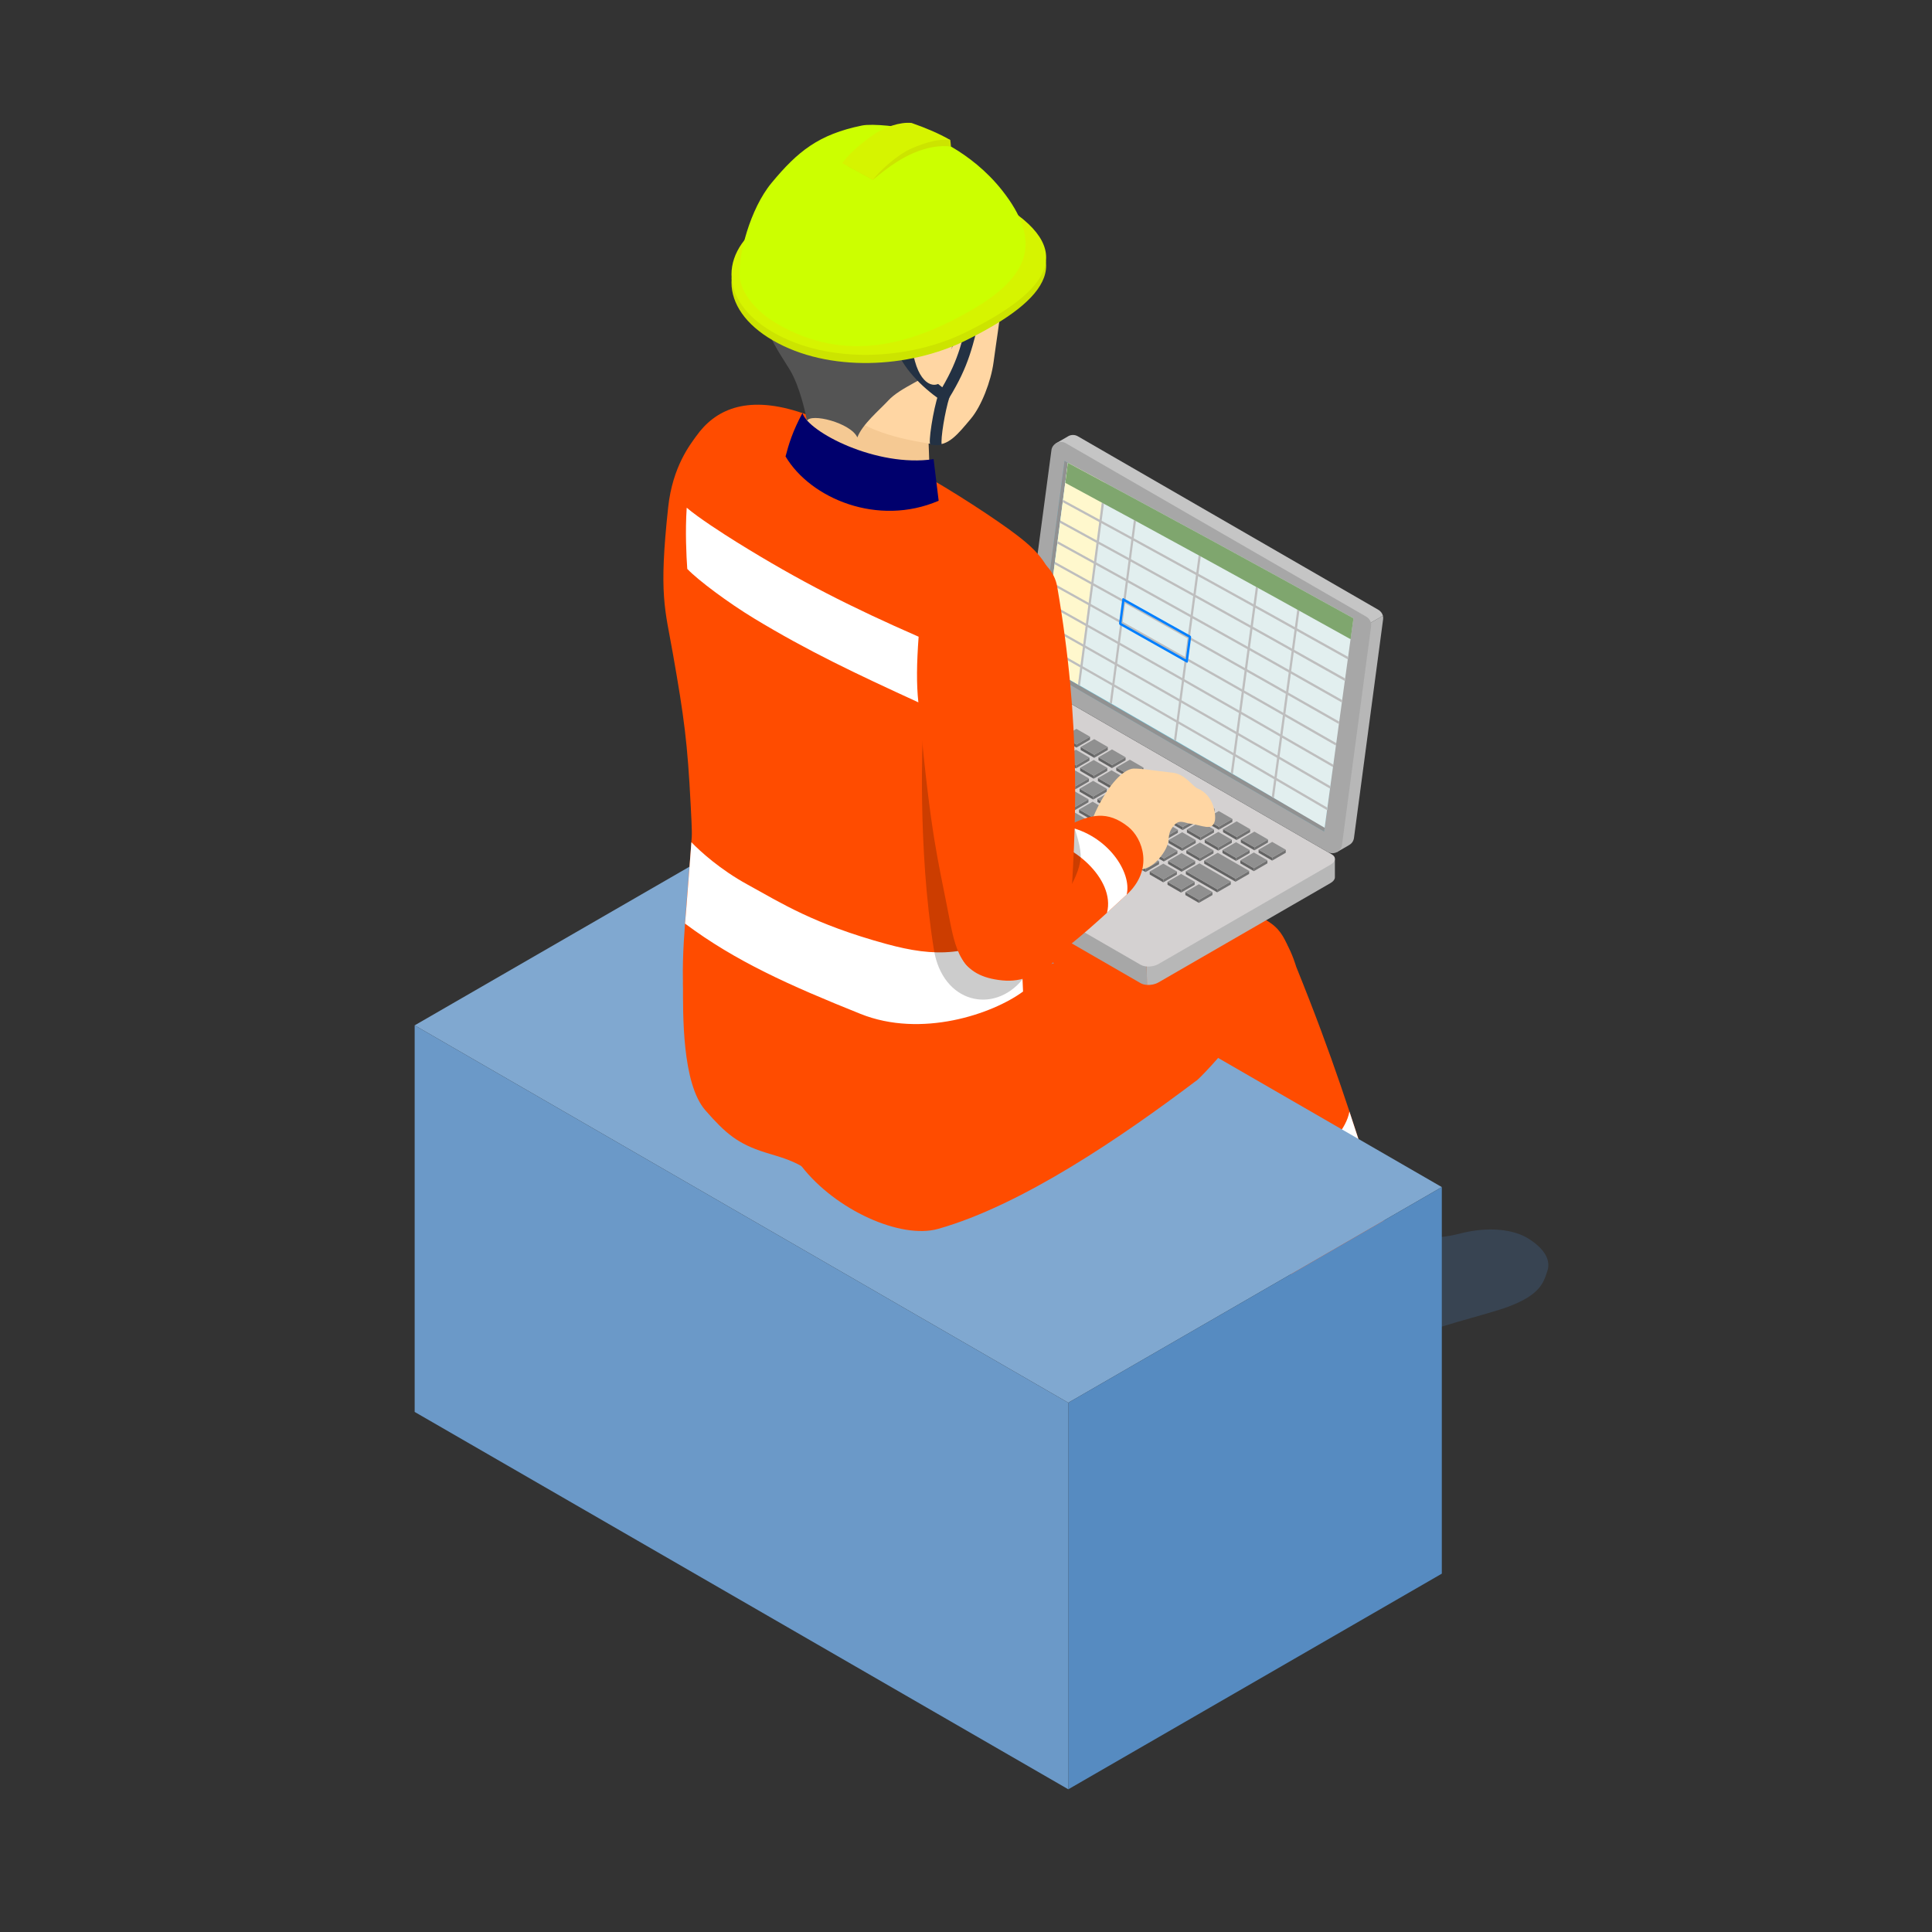 <?xml version="1.0" encoding="UTF-8"?><svg id="Layer_2" xmlns="http://www.w3.org/2000/svg" viewBox="0 0 192 192"><rect x="0" y="0" width="192" height="192" fill="#333333" stroke="none"/><defs><style>.cls-1{fill:none;}.cls-1,.cls-2,.cls-3,.cls-4,.cls-5,.cls-6,.cls-7,.cls-8,.cls-9,.cls-10,.cls-11,.cls-12,.cls-13,.cls-14,.cls-15,.cls-16,.cls-17,.cls-18,.cls-19,.cls-20,.cls-21,.cls-22,.cls-23,.cls-24,.cls-25,.cls-26,.cls-27,.cls-28,.cls-29,.cls-30,.cls-31,.cls-32,.cls-33,.cls-34,.cls-35{stroke-width:0px;}.cls-2{fill:#00006d;}.cls-2,.cls-3,.cls-4,.cls-5,.cls-6,.cls-7,.cls-8,.cls-9,.cls-10,.cls-11,.cls-12,.cls-13,.cls-14,.cls-15,.cls-16,.cls-17,.cls-18,.cls-19,.cls-20,.cls-21,.cls-22,.cls-23,.cls-24,.cls-25,.cls-26,.cls-27,.cls-28,.cls-29,.cls-30,.cls-31{fill-rule:evenodd;}.cls-3{fill:#007fff;}.cls-4{fill:#233143;}.cls-5,.cls-32{fill:#384452;}.cls-6{fill:#636363;}.cls-7{fill:#568bc1;}.cls-8{fill:#73bdd0;}.cls-9{fill:#959595;}.cls-10{fill:#727272;}.cls-11{fill:#545454;}.cls-12{fill:#cf0;}.cls-13{fill:#a7a7a7;}.cls-14{fill:#b1b1b1;}.cls-15{fill:#bebebe;}.cls-16{fill:#cce400;}.cls-17{fill:#d6f400;}.cls-18{fill:#c5c5c5;}.cls-19{fill:#d4d1d1;}.cls-20,.cls-34{fill:#ffd6a3;}.cls-21{fill:#e2efef;}.cls-22{fill:#f5c993;}.cls-23{fill:#ff4c00;}.cls-24,.cls-33{fill:#fff;}.cls-25{fill:#fff8cd;}.cls-26{fill:#919191;}.cls-27{fill:#7fa66e;}.cls-28{fill:#6b99c8;}.cls-29{fill:#80a8d0;}.cls-30{fill:#909090;}.cls-31{fill:#b7b7b7;}.cls-35{opacity:.2;}</style></defs><g id="_文字など"><rect class="cls-1" width="192" height="192"/><path class="cls-5" d="m111.118,113.223c2.109-1.614,5.12-1.063,10.289-1.15,2.457-.042,4.871-2.136,6.196-2.248,1.841-.157,3.365.962,3.813,2.136.429,1.127-.118,2.314-1.107,3.5-1.126,1.347-.995,2.372-4.666,4.207-2.494,1.249-5.269,2.872-7.502,4.556-1.393,1.049-3.477,1.282-4.056,1.13-3.322-.862-4.429-2.276-4.529-3.296-.124-1.24-.131-4.654-.031-6.139.118-1.834.896-2.163,1.593-2.695Z"/><path class="cls-32" d="m128.648,124.689c-.199.794.019,2.244-.261,4.099-.305,2.092-.61,2.987.342,3.969,1.169,1.21,3.813,2.075,5.281,2.193,1.282.104,4.087-.731,5.798-1.747,2.084-1.235,7.925-2.516,10.171-3.377,3.036-1.165,3.409-2.294,3.813-3.568.28-.877-.087-2.044-1.947-3.197-1.362-.842-3.844-1.239-6.824-.454-2.407.634-5.356.529-6.973-.677-2.401-1.793-2.625-1.282-4.678.311-.983.762-1.449.914-2.302.89-.859-.025-1.991-.121-2.42,1.558Z"/><path class="cls-23" d="m108.082,83.764c1.25.261,3.235,2.669,3.701,4.019,2.756,8.056,4.914,15.247,7.092,22.578.964,3.248,1.4,4.729-1.798,6.951-3.079,2.139-7.39,1.04-9.095-2.446-2.171-4.428-5.008-9.948-6.507-15.218-.336-1.177.299-3.818.336-4.542.137-2.867,1.138-4.862,2.849-7.926,1.132-2.024,2.221-3.666,3.421-3.415Z"/><path class="cls-35" d="m117.65,106.265l1.188,3.973c-3.944,3.55-8.641,4.124-12.112,3.57,2.631-1.956,9.437-6.491,10.924-7.543Z"/><path class="cls-23" d="m124.723,91.001c2.893.664,4.012,4.861,4.093,5.075,3.764,9.306,5.319,14.502,8.031,22.774,1.294,3.94,1.058,5.1-.809,6.559-4.579,3.586-7.689,2.804-10.463-2.288-2.818-5.174-4.796-8.321-6.706-15.71-.336-.631-.653-2.716-.634-2.919.299-2.908.952-5.041,1.226-6.523.417-2.274,2.526-7.596,5.263-6.968Z"/><path class="cls-33" d="m121.482,115.284c2.171.519,5.68.709,9.456-.85,1.232-.509,2.862-2.272,3.166-3.97l1.655,5.058c-.386,1.728-2.314,3.163-3.9,3.971-2.575,1.312-5.823,1.114-7.981.547l-2.395-4.757Z"/><polygon class="cls-29" points="78.328 80.468 143.286 117.971 106.166 139.401 41.209 101.898 78.328 80.468"/><polygon class="cls-7" points="143.286 117.971 143.286 156.388 106.166 177.818 106.166 139.401 143.286 117.971"/><polygon class="cls-28" points="41.209 101.898 41.209 140.316 106.166 177.818 106.166 139.401 41.209 101.898"/><path class="cls-23" d="m104.53,95.781c-.442.578-3.098,3.721-3.117,3.647-5.381,5.317-15.682,19.958-21.636,16.527-1.294-.745-2.351-.994-3.714-1.42-2.762-.863-3.956-1.905-5.96-4.189-2.345-2.676-2.227-9.665-2.227-12.583,0-2.639,4.012-2.791,6.513-3.739,9.468-3.589,17.574-6.886,28.012-10.157,2.028-.635,3.639-.965,5.561-.235.659.249.771.371,1.051.597.243.2.827,1.637.1,3.602-1.219,3.291-2.134,4.706-4.585,7.949Z"/><path class="cls-23" d="m122.409,103.415c-.802,1.273-3.515,4.102-3.54,3.996-7.372,5.571-17.312,12.361-25.636,14.713-3.708,1.048-10.202-1.863-13.592-6.244-1.113-1.444-1.561-3.014-1.792-4.876-.479-3.866,5.256-6.774,8.715-8.218,10.749-4.491,20.665-8.063,31.21-11.665,2.974-1.016,5.593-.885,7.67.132,1.4.684,1.947,1.459,2.445,2.572.473,1.069-.392,2.298-.79,2.898-1.549,2.342-3.185,4.32-4.691,6.692Z"/><path class="cls-31" d="m115.547,73.824l16.354,9.443.97,1.41,1.163-.671-.006-.002c.292-.142.491-.417.529-.735l2.893-21.709c.019-.126.012-.253-.019-.371l-21.885,12.635Z"/><path class="cls-18" d="m137.432,61.189c-.068-.243-.224-.457-.454-.588l-29.866-17.245c-.28-.161-.616-.172-.908-.03-.037.018-.068.039-.106.062l-1.163.671.622.904-2.768,20.808c-.056.386.131.764.473.959l12.286,7.094,21.885-12.635Z"/><path class="cls-31" d="m113.986,97.879c.386.026.815-.058,1.138-.246l17.101-9.874c.268-.155.417-.351.435-.54v-1.829l-3.533-.519-15.465-8.927.324,21.934Z"/><path class="cls-13" d="m113.662,75.945l-11.334-6.544c-.454-.262-1.244-.229-1.773.073l-15.465,8.93-2.071-.304v1.828c.006.166.106.325.311.443l30.021,17.334c.174.1.398.157.634.172l-.324-21.934Z"/><path class="cls-19" d="m100.555,67.646c.529-.303,1.319-.336,1.773-.073l30.028,17.334c.454.263.398.721-.131,1.024l-17.101,9.874c-.522.303-1.319.335-1.773.073l-30.021-17.334c-.454-.263-.398-.721.124-1.024l17.101-9.874Z"/><path class="cls-13" d="m104.487,44.751c.037-.318.236-.594.529-.735.286-.142.622-.131.902.03,5.337,3.08,26.189,15.119,29.872,17.245.336.195.522.574.467.959-.417,3.16-2.283,17.171-2.893,21.709-.037.318-.236.594-.522.735-.292.142-.628.131-.908-.03-5.337-3.08-26.189-15.119-29.866-17.245-.342-.195-.529-.573-.473-.959.417-3.16,2.283-17.171,2.893-21.709Z"/><polygon class="cls-8" points="105.787 45.798 134.29 62.254 131.59 82.639 103.093 66.184 105.787 45.798"/><polygon class="cls-26" points="131.646 82.22 131.59 82.639 103.093 66.184 105.787 45.798 106.123 45.992 103.479 65.958 131.646 82.22"/><polygon class="cls-10" points="126.427 85.223 127.777 84.444 127.777 84.746 126.427 85.525 126.427 85.223"/><polygon class="cls-6" points="125.077 84.444 126.427 85.223 126.427 85.525 125.077 84.746 125.077 84.444"/><polygon class="cls-30" points="126.427 83.665 127.777 84.444 126.427 85.223 125.077 84.444 126.427 83.665"/><polygon class="cls-10" points="124.605 86.274 125.954 85.495 125.954 85.797 124.605 86.576 124.605 86.274"/><polygon class="cls-6" points="123.261 85.495 124.605 86.274 124.605 86.576 123.261 85.797 123.261 85.495"/><polygon class="cls-30" points="124.605 84.717 125.954 85.495 124.605 86.274 123.261 85.495 124.605 84.717"/><polygon class="cls-10" points="122.788 87.326 124.138 86.546 124.138 86.848 122.788 87.627 122.788 87.326"/><polygon class="cls-6" points="119.671 85.525 122.788 87.326 122.788 87.627 119.671 85.827 119.671 85.525"/><polygon class="cls-30" points="121.015 84.746 124.138 86.546 122.788 87.326 119.671 85.525 121.015 84.746"/><polygon class="cls-10" points="120.965 88.376 122.315 87.597 122.315 87.9 120.965 88.679 120.965 88.376"/><polygon class="cls-6" points="117.849 86.575 120.965 88.376 120.965 88.679 117.849 86.878 117.849 86.575"/><polygon class="cls-30" points="119.199 85.796 122.315 87.597 120.965 88.376 117.849 86.575 119.199 85.796"/><polygon class="cls-10" points="119.143 89.428 120.493 88.649 120.493 88.95 119.143 89.729 119.143 89.428"/><polygon class="cls-6" points="117.799 88.649 119.143 89.428 119.143 89.729 117.799 88.95 117.799 88.649"/><polygon class="cls-30" points="119.143 87.87 120.493 88.649 119.143 89.428 117.799 88.649 119.143 87.87"/><polygon class="cls-10" points="124.66 84.202 126.01 83.423 126.01 83.725 124.66 84.504 124.66 84.202"/><polygon class="cls-6" points="123.311 83.423 124.66 84.202 124.66 84.504 123.311 83.725 123.311 83.423"/><polygon class="cls-30" points="124.66 82.644 126.01 83.423 124.66 84.202 123.311 83.423 124.66 82.644"/><polygon class="cls-10" points="122.838 85.253 124.188 84.474 124.188 84.776 122.838 85.555 122.838 85.253"/><polygon class="cls-6" points="121.488 84.474 122.838 85.253 122.838 85.555 121.488 84.776 121.488 84.474"/><polygon class="cls-30" points="122.838 83.695 124.188 84.474 122.838 85.253 121.488 84.474 122.838 83.695"/><polygon class="cls-10" points="117.376 88.407 118.726 87.628 118.726 87.93 117.376 88.708 117.376 88.407"/><polygon class="cls-6" points="116.026 87.628 117.376 88.407 117.376 88.708 116.026 87.93 116.026 87.628"/><polygon class="cls-30" points="117.376 86.849 118.726 87.628 117.376 88.407 116.026 87.628 117.376 86.849"/><polygon class="cls-10" points="122.894 83.181 124.237 82.402 124.237 82.704 122.894 83.482 122.894 83.181"/><polygon class="cls-6" points="121.544 82.402 122.894 83.181 122.894 83.482 121.544 82.704 121.544 82.402"/><polygon class="cls-30" points="122.894 81.623 124.237 82.402 122.894 83.181 121.544 82.402 122.894 81.623"/><polygon class="cls-10" points="121.071 84.232 122.421 83.453 122.421 83.755 121.071 84.534 121.071 84.232"/><polygon class="cls-6" points="119.721 83.453 121.071 84.232 121.071 84.534 119.721 83.755 119.721 83.453"/><polygon class="cls-30" points="121.071 82.674 122.421 83.453 121.071 84.232 119.721 83.453 121.071 82.674"/><polygon class="cls-10" points="119.248 85.283 120.598 84.504 120.598 84.806 119.248 85.585 119.248 85.283"/><polygon class="cls-6" points="117.898 84.504 119.248 85.283 119.248 85.585 117.898 84.806 117.898 84.504"/><polygon class="cls-30" points="119.248 83.726 120.598 84.504 119.248 85.283 117.898 84.504 119.248 83.726"/><polygon class="cls-10" points="117.426 86.335 118.776 85.556 118.776 85.858 117.426 86.636 117.426 86.335"/><polygon class="cls-6" points="116.082 85.556 117.426 86.335 117.426 86.636 116.082 85.858 116.082 85.556"/><polygon class="cls-30" points="117.426 84.776 118.776 85.556 117.426 86.335 116.082 85.556 117.426 84.776"/><polygon class="cls-10" points="115.609 87.385 116.959 86.606 116.959 86.909 115.609 87.688 115.609 87.385"/><polygon class="cls-6" points="114.259 86.606 115.609 87.385 115.609 87.688 114.259 86.909 114.259 86.606"/><polygon class="cls-30" points="115.609 85.828 116.959 86.606 115.609 87.385 114.259 86.606 115.609 85.828"/><polygon class="cls-10" points="121.121 82.16 122.471 81.381 122.471 81.683 121.121 82.462 121.121 82.16"/><polygon class="cls-6" points="119.771 81.381 121.121 82.16 121.121 82.462 119.771 81.683 119.771 81.381"/><polygon class="cls-30" points="121.121 80.602 122.471 81.381 121.121 82.16 119.771 81.381 121.121 80.602"/><polygon class="cls-10" points="119.304 83.211 120.648 82.432 120.648 82.734 119.304 83.513 119.304 83.211"/><polygon class="cls-6" points="117.954 82.432 119.304 83.211 119.304 83.513 117.954 82.734 117.954 82.432"/><polygon class="cls-30" points="119.304 81.653 120.648 82.432 119.304 83.211 117.954 82.432 119.304 81.653"/><polygon class="cls-10" points="117.482 84.262 118.832 83.483 118.832 83.785 117.482 84.564 117.482 84.262"/><polygon class="cls-6" points="116.132 83.483 117.482 84.262 117.482 84.564 116.132 83.785 116.132 83.483"/><polygon class="cls-30" points="117.482 82.704 118.832 83.483 117.482 84.262 116.132 83.483 117.482 82.704"/><polygon class="cls-10" points="115.659 85.313 117.009 84.534 117.009 84.836 115.659 85.615 115.659 85.313"/><polygon class="cls-6" points="114.309 84.534 115.659 85.313 115.659 85.615 114.309 84.836 114.309 84.534"/><polygon class="cls-30" points="115.659 83.755 117.009 84.534 115.659 85.313 114.309 84.534 115.659 83.755"/><polygon class="cls-10" points="113.843 86.365 115.186 85.586 115.186 85.887 113.843 86.666 113.843 86.365"/><polygon class="cls-6" points="112.493 85.586 113.843 86.365 113.843 86.666 112.493 85.887 112.493 85.586"/><polygon class="cls-30" points="113.843 84.807 115.186 85.586 113.843 86.365 112.493 85.586 113.843 84.807"/><polygon class="cls-10" points="119.354 81.138 120.704 80.36 120.704 80.662 119.354 81.441 119.354 81.138"/><polygon class="cls-6" points="118.004 80.36 119.354 81.138 119.354 81.441 118.004 80.662 118.004 80.36"/><polygon class="cls-30" points="119.354 79.581 120.704 80.36 119.354 81.138 118.004 80.36 119.354 79.581"/><polygon class="cls-10" points="117.531 82.19 118.881 81.411 118.881 81.713 117.531 82.491 117.531 82.19"/><polygon class="cls-6" points="116.182 81.411 117.531 82.19 117.531 82.491 116.182 81.713 116.182 81.411"/><polygon class="cls-30" points="117.531 80.632 118.881 81.411 117.531 82.19 116.182 81.411 117.531 80.632"/><polygon class="cls-10" points="115.715 83.241 117.059 82.462 117.059 82.764 115.715 83.543 115.715 83.241"/><polygon class="cls-6" points="114.365 82.462 115.715 83.241 115.715 83.543 114.365 82.764 114.365 82.462"/><polygon class="cls-30" points="115.715 81.683 117.059 82.462 115.715 83.241 114.365 82.462 115.715 81.683"/><polygon class="cls-10" points="113.892 84.292 115.242 83.513 115.242 83.815 113.892 84.594 113.892 84.292"/><polygon class="cls-6" points="112.543 83.513 113.892 84.292 113.892 84.594 112.543 83.815 112.543 83.513"/><polygon class="cls-30" points="113.892 82.735 115.242 83.513 113.892 84.292 112.543 83.513 113.892 82.735"/><polygon class="cls-10" points="112.07 85.344 113.42 84.565 113.42 84.867 112.07 85.645 112.07 85.344"/><polygon class="cls-6" points="110.72 84.565 112.07 85.344 112.07 85.645 110.72 84.867 110.72 84.565"/><polygon class="cls-30" points="112.07 83.786 113.42 84.565 112.07 85.344 110.72 84.565 112.07 83.786"/><polygon class="cls-10" points="117.588 80.118 118.937 79.339 118.937 79.64 117.588 80.419 117.588 80.118"/><polygon class="cls-6" points="116.238 79.339 117.588 80.118 117.588 80.419 116.238 79.64 116.238 79.339"/><polygon class="cls-30" points="117.588 78.56 118.937 79.339 117.588 80.118 116.238 79.339 117.588 78.56"/><polygon class="cls-10" points="115.765 81.169 117.115 80.39 117.115 80.692 115.765 81.471 115.765 81.169"/><polygon class="cls-6" points="114.415 80.39 115.765 81.169 115.765 81.471 114.415 80.692 114.415 80.39"/><polygon class="cls-30" points="115.765 79.611 117.115 80.39 115.765 81.169 114.415 80.39 115.765 79.611"/><polygon class="cls-10" points="113.942 82.22 115.292 81.441 115.292 81.743 113.942 82.522 113.942 82.22"/><polygon class="cls-6" points="112.592 81.441 113.942 82.22 113.942 82.522 112.592 81.743 112.592 81.441"/><polygon class="cls-30" points="113.942 80.662 115.292 81.441 113.942 82.22 112.592 81.441 113.942 80.662"/><polygon class="cls-10" points="112.126 83.272 113.469 82.492 113.469 82.794 112.126 83.573 112.126 83.272"/><polygon class="cls-6" points="110.776 82.492 112.126 83.272 112.126 83.573 110.776 82.794 110.776 82.492"/><polygon class="cls-30" points="112.126 81.713 113.469 82.492 112.126 83.272 110.776 82.492 112.126 81.713"/><polygon class="cls-10" points="110.303 84.322 111.653 83.543 111.653 83.846 110.303 84.624 110.303 84.322"/><polygon class="cls-6" points="101.88 79.459 110.303 84.322 110.303 84.624 101.88 79.761 101.88 79.459"/><polygon class="cls-30" points="103.23 78.681 111.653 83.543 110.303 84.322 101.88 79.459 103.23 78.681"/><polygon class="cls-14" points="100.213 80.421 108.636 85.284 104.511 87.666 96.088 82.804 100.213 80.421"/><polygon class="cls-9" points="100.213 80.421 100.356 80.502 96.225 82.885 96.088 82.804 100.213 80.421"/><polygon class="cls-9" points="96.25 82.709 104.673 87.572 104.511 87.666 96.088 82.804 96.25 82.709"/><polygon class="cls-10" points="115.815 79.097 117.165 78.318 117.165 78.62 115.815 79.398 115.815 79.097"/><polygon class="cls-6" points="114.471 78.318 115.815 79.097 115.815 79.398 114.471 78.62 114.471 78.318"/><polygon class="cls-30" points="115.815 77.538 117.165 78.318 115.815 79.097 114.471 78.318 115.815 77.538"/><polygon class="cls-10" points="113.998 80.147 115.348 79.369 115.348 79.671 113.998 80.45 113.998 80.147"/><polygon class="cls-6" points="112.648 79.369 113.998 80.147 113.998 80.45 112.648 79.671 112.648 79.369"/><polygon class="cls-30" points="113.998 78.59 115.348 79.369 113.998 80.147 112.648 79.369 113.998 78.59"/><polygon class="cls-10" points="112.175 81.199 113.525 80.42 113.525 80.722 112.175 81.501 112.175 81.199"/><polygon class="cls-6" points="110.826 80.42 112.175 81.199 112.175 81.501 110.826 80.722 110.826 80.42"/><polygon class="cls-30" points="112.175 79.641 113.525 80.42 112.175 81.199 110.826 80.42 112.175 79.641"/><polygon class="cls-10" points="110.353 82.25 111.703 81.471 111.703 81.773 110.353 82.552 110.353 82.25"/><polygon class="cls-6" points="109.003 81.471 110.353 82.25 110.353 82.552 109.003 81.773 109.003 81.471"/><polygon class="cls-30" points="110.353 80.692 111.703 81.471 110.353 82.25 109.003 81.471 110.353 80.692"/><polygon class="cls-10" points="114.048 78.075 115.398 77.296 115.398 77.598 114.048 78.377 114.048 78.075"/><polygon class="cls-6" points="112.698 77.296 114.048 78.075 114.048 78.377 112.698 77.598 112.698 77.296"/><polygon class="cls-30" points="114.048 76.518 115.398 77.296 114.048 78.075 112.698 77.296 114.048 76.518"/><polygon class="cls-10" points="112.225 79.127 113.575 78.348 113.575 78.65 112.225 79.428 112.225 79.127"/><polygon class="cls-6" points="110.882 78.348 112.225 79.127 112.225 79.428 110.882 78.65 110.882 78.348"/><polygon class="cls-30" points="112.225 77.569 113.575 78.348 112.225 79.127 110.882 78.348 112.225 77.569"/><polygon class="cls-10" points="110.409 80.178 111.759 79.399 111.759 79.701 110.409 80.48 110.409 80.178"/><polygon class="cls-6" points="109.059 79.399 110.409 80.178 110.409 80.48 109.059 79.701 109.059 79.399"/><polygon class="cls-30" points="110.409 78.62 111.759 79.399 110.409 80.178 109.059 79.399 110.409 78.62"/><polygon class="cls-10" points="108.586 81.229 109.936 80.45 109.936 80.752 108.586 81.531 108.586 81.229"/><polygon class="cls-6" points="107.236 80.45 108.586 81.229 108.586 81.531 107.236 80.752 107.236 80.45"/><polygon class="cls-30" points="108.586 79.671 109.936 80.45 108.586 81.229 107.236 80.45 108.586 79.671"/><polygon class="cls-10" points="112.281 77.055 113.631 76.276 113.631 76.577 112.281 77.356 112.281 77.055"/><polygon class="cls-6" points="110.931 76.276 112.281 77.055 112.281 77.356 110.931 76.577 110.931 76.276"/><polygon class="cls-30" points="112.281 75.497 113.631 76.276 112.281 77.055 110.931 76.276 112.281 75.497"/><polygon class="cls-10" points="110.459 78.106 111.808 77.327 111.808 77.629 110.459 78.407 110.459 78.106"/><polygon class="cls-6" points="109.109 77.327 110.459 78.106 110.459 78.407 109.109 77.629 109.109 77.327"/><polygon class="cls-30" points="110.459 76.548 111.808 77.327 110.459 78.106 109.109 77.327 110.459 76.548"/><polygon class="cls-10" points="108.636 79.157 109.986 78.378 109.986 78.68 108.636 79.459 108.636 79.157"/><polygon class="cls-6" points="107.292 78.378 108.636 79.157 108.636 79.459 107.292 78.68 107.292 78.378"/><polygon class="cls-30" points="108.636 77.599 109.986 78.378 108.636 79.157 107.292 78.378 108.636 77.599"/><polygon class="cls-10" points="106.819 80.208 108.169 79.429 108.169 79.731 106.819 80.51 106.819 80.208"/><polygon class="cls-6" points="105.469 79.429 106.819 80.208 106.819 80.51 105.469 79.731 105.469 79.429"/><polygon class="cls-30" points="106.819 78.65 108.169 79.429 106.819 80.208 105.469 79.429 106.819 78.65"/><polygon class="cls-10" points="110.508 76.033 111.858 75.254 111.858 75.556 110.508 76.335 110.508 76.033"/><polygon class="cls-6" points="109.165 75.254 110.508 76.033 110.508 76.335 109.165 75.556 109.165 75.254"/><polygon class="cls-30" points="110.508 74.475 111.858 75.254 110.508 76.033 109.165 75.254 110.508 74.475"/><polygon class="cls-10" points="108.692 77.084 110.042 76.305 110.042 76.607 108.692 77.387 108.692 77.084"/><polygon class="cls-6" points="107.342 76.305 108.692 77.084 108.692 77.387 107.342 76.607 107.342 76.305"/><polygon class="cls-30" points="108.692 75.527 110.042 76.305 108.692 77.084 107.342 76.305 108.692 75.527"/><polygon class="cls-10" points="106.869 78.136 108.219 77.357 108.219 77.659 106.869 78.437 106.869 78.136"/><polygon class="cls-6" points="105.519 77.357 106.869 78.136 106.869 78.437 105.519 77.659 105.519 77.357"/><polygon class="cls-30" points="106.869 76.578 108.219 77.357 106.869 78.136 105.519 77.357 106.869 76.578"/><polygon class="cls-10" points="105.046 79.187 106.396 78.408 106.396 78.71 105.046 79.489 105.046 79.187"/><polygon class="cls-6" points="103.703 78.408 105.046 79.187 105.046 79.489 103.703 78.71 103.703 78.408"/><polygon class="cls-30" points="105.046 77.629 106.396 78.408 105.046 79.187 103.703 78.408 105.046 77.629"/><polygon class="cls-10" points="108.742 75.012 110.091 74.233 110.091 74.535 108.742 75.314 108.742 75.012"/><polygon class="cls-6" points="107.392 74.233 108.742 75.012 108.742 75.314 107.392 74.535 107.392 74.233"/><polygon class="cls-30" points="108.742 73.454 110.091 74.233 108.742 75.012 107.392 74.233 108.742 73.454"/><polygon class="cls-10" points="106.925 76.064 108.269 75.285 108.269 75.586 106.925 76.365 106.925 76.064"/><polygon class="cls-6" points="105.575 75.285 106.925 76.064 106.925 76.365 105.575 75.586 105.575 75.285"/><polygon class="cls-30" points="106.925 74.506 108.269 75.285 106.925 76.064 105.575 75.285 106.925 74.506"/><polygon class="cls-10" points="105.102 77.115 106.452 76.336 106.452 76.638 105.102 77.416 105.102 77.115"/><polygon class="cls-6" points="103.752 76.336 105.102 77.115 105.102 77.416 103.752 76.638 103.752 76.336"/><polygon class="cls-30" points="105.102 75.557 106.452 76.336 105.102 77.115 103.752 76.336 105.102 75.557"/><polygon class="cls-10" points="103.28 78.166 104.63 77.387 104.63 77.689 103.28 78.468 103.28 78.166"/><polygon class="cls-6" points="101.93 77.387 103.28 78.166 103.28 78.468 101.93 77.689 101.93 77.387"/><polygon class="cls-30" points="103.28 76.608 104.63 77.387 103.28 78.166 101.93 77.387 103.28 76.608"/><polygon class="cls-10" points="101.457 79.217 102.807 78.438 102.807 78.74 101.457 79.519 101.457 79.217"/><polygon class="cls-6" points="100.113 78.438 101.457 79.217 101.457 79.519 100.113 78.74 100.113 78.438"/><polygon class="cls-30" points="101.457 77.659 102.807 78.438 101.457 79.217 100.113 78.438 101.457 77.659"/><polygon class="cls-10" points="106.975 73.991 108.325 73.213 108.325 73.514 106.975 74.293 106.975 73.991"/><polygon class="cls-6" points="105.625 73.213 106.975 73.991 106.975 74.293 105.625 73.514 105.625 73.213"/><polygon class="cls-30" points="106.975 72.434 108.325 73.213 106.975 73.991 105.625 73.213 106.975 72.434"/><polygon class="cls-10" points="105.152 75.043 106.502 74.263 106.502 74.566 105.152 75.344 105.152 75.043"/><polygon class="cls-6" points="103.802 74.263 105.152 75.043 105.152 75.344 103.802 74.566 103.802 74.263"/><polygon class="cls-30" points="105.152 73.484 106.502 74.263 105.152 75.043 103.802 74.263 105.152 73.484"/><polygon class="cls-10" points="103.336 76.093 104.679 75.314 104.679 75.617 103.336 76.396 103.336 76.093"/><polygon class="cls-6" points="101.986 75.314 103.336 76.093 103.336 76.396 101.986 75.617 101.986 75.314"/><polygon class="cls-30" points="103.336 74.536 104.679 75.314 103.336 76.093 101.986 75.314 103.336 74.536"/><polygon class="cls-10" points="101.513 77.145 102.863 76.366 102.863 76.668 101.513 77.446 101.513 77.145"/><polygon class="cls-6" points="100.163 76.366 101.513 77.145 101.513 77.446 100.163 76.668 100.163 76.366"/><polygon class="cls-30" points="101.513 75.587 102.863 76.366 101.513 77.145 100.163 76.366 101.513 75.587"/><polygon class="cls-10" points="99.69 78.196 101.04 77.417 101.04 77.719 99.69 78.498 99.69 78.196"/><polygon class="cls-6" points="98.341 77.417 99.69 78.196 99.69 78.498 98.341 77.719 98.341 77.417"/><polygon class="cls-30" points="99.69 76.638 101.04 77.417 99.69 78.196 98.341 77.417 99.69 76.638"/><polygon class="cls-10" points="105.208 72.97 106.552 72.191 106.552 72.493 105.208 73.272 105.208 72.97"/><polygon class="cls-6" points="103.858 72.191 105.208 72.97 105.208 73.272 103.858 72.493 103.858 72.191"/><polygon class="cls-30" points="105.208 71.412 106.552 72.191 105.208 72.97 103.858 72.191 105.208 71.412"/><polygon class="cls-10" points="103.385 74.021 104.735 73.242 104.735 73.544 103.385 74.323 103.385 74.021"/><polygon class="cls-6" points="102.036 73.242 103.385 74.021 103.385 74.323 102.036 73.544 102.036 73.242"/><polygon class="cls-30" points="103.385 72.464 104.735 73.242 103.385 74.021 102.036 73.242 103.385 72.464"/><polygon class="cls-10" points="101.563 75.073 102.913 74.294 102.913 74.595 101.563 75.374 101.563 75.073"/><polygon class="cls-6" points="100.213 74.294 101.563 75.073 101.563 75.374 100.213 74.595 100.213 74.294"/><polygon class="cls-30" points="101.563 73.515 102.913 74.294 101.563 75.073 100.213 74.294 101.563 73.515"/><polygon class="cls-10" points="99.746 76.124 101.09 75.345 101.09 75.647 99.746 76.426 99.746 76.124"/><polygon class="cls-6" points="98.396 75.345 99.746 76.124 99.746 76.426 98.396 75.647 98.396 75.345"/><polygon class="cls-30" points="99.746 74.566 101.09 75.345 99.746 76.124 98.396 75.345 99.746 74.566"/><polygon class="cls-10" points="97.924 77.175 99.274 76.396 99.274 76.698 97.924 77.477 97.924 77.175"/><polygon class="cls-6" points="96.574 76.396 97.924 77.175 97.924 77.477 96.574 76.698 96.574 76.396"/><polygon class="cls-30" points="97.924 75.618 99.274 76.396 97.924 77.175 96.574 76.396 97.924 75.618"/><polygon class="cls-10" points="103.435 71.949 104.785 71.17 104.785 71.472 103.435 72.251 103.435 71.949"/><polygon class="cls-6" points="102.085 71.17 103.435 71.949 103.435 72.251 102.085 71.472 102.085 71.17"/><polygon class="cls-30" points="103.435 70.391 104.785 71.17 103.435 71.949 102.085 71.17 103.435 70.391"/><polygon class="cls-10" points="99.796 74.052 102.963 72.222 102.963 72.523 99.796 74.353 99.796 74.052"/><polygon class="cls-6" points="96.68 72.251 99.796 74.052 99.796 74.353 96.68 72.554 96.68 72.251"/><polygon class="cls-30" points="99.846 70.422 102.963 72.222 99.796 74.052 96.68 72.251 99.846 70.422"/><polygon class="cls-10" points="97.973 75.102 99.323 74.324 99.323 74.626 97.973 75.405 97.973 75.102"/><polygon class="cls-6" points="96.624 74.324 97.973 75.102 97.973 75.405 96.624 74.626 96.624 74.324"/><polygon class="cls-30" points="97.973 73.545 99.323 74.324 97.973 75.102 96.624 74.324 97.973 73.545"/><polygon class="cls-10" points="96.157 76.154 97.501 75.375 97.501 75.677 96.157 76.456 96.157 76.154"/><polygon class="cls-6" points="94.807 75.375 96.157 76.154 96.157 76.456 94.807 75.677 94.807 75.375"/><polygon class="cls-30" points="96.157 74.596 97.501 75.375 96.157 76.154 94.807 75.375 96.157 74.596"/><polygon class="cls-10" points="101.669 70.928 103.019 70.149 103.019 70.451 101.669 71.23 101.669 70.928"/><polygon class="cls-6" points="100.319 70.149 101.669 70.928 101.669 71.23 100.319 70.451 100.319 70.149"/><polygon class="cls-30" points="101.669 69.37 103.019 70.149 101.669 70.928 100.319 70.149 101.669 69.37"/><polygon class="cls-10" points="96.207 74.082 97.557 73.303 97.557 73.604 96.207 74.383 96.207 74.082"/><polygon class="cls-6" points="94.857 73.303 96.207 74.082 96.207 74.383 94.857 73.604 94.857 73.303"/><polygon class="cls-30" points="96.207 72.524 97.557 73.303 96.207 74.082 94.857 73.303 96.207 72.524"/><polygon class="cls-10" points="94.384 75.133 95.734 74.354 95.734 74.656 94.384 75.435 94.384 75.133"/><polygon class="cls-6" points="93.034 74.354 94.384 75.133 94.384 75.435 93.034 74.656 93.034 74.354"/><polygon class="cls-30" points="94.384 73.575 95.734 74.354 94.384 75.133 93.034 74.354 94.384 73.575"/><path class="cls-21" d="m134.502,61.445c-.958,6.939-1.91,13.877-2.862,20.816-9.375-5.524-18.743-10.959-28.118-16.305.865-6.655,1.729-13.31,2.6-19.964,9.456,5.061,18.917,10.212,28.379,15.453Z"/><path class="cls-25" d="m109.762,47.943c-.877,6.691-1.754,13.383-2.631,20.074-1.207-.688-2.407-1.375-3.608-2.061.865-6.655,1.729-13.31,2.6-19.964,1.213.649,2.426,1.3,3.639,1.952Z"/><path class="cls-15" d="m132.797,73.851l-.037.244c-10.115-5.822-18.289-10.425-24.497-13.897-1.294-.721-2.532-1.411-3.72-2.074.006-.078.019-.156.031-.234,1.188.663,2.426,1.352,3.72,2.073,6.19,3.46,14.326,8.036,24.504,13.889Z"/><path class="cls-15" d="m116.878,73.635c-.068-.04-.137-.081-.205-.121.815-6.11,1.63-12.22,2.445-18.329.075.039.143.076.211.115-.815,6.112-1.636,12.223-2.451,18.335Z"/><path class="cls-15" d="m133.973,65.28c-.012.082-.025.164-.031.245-5.524-3.096-10.09-5.63-14.196-7.893-5.362-2.957-9.947-5.457-14.134-7.728.006-.078.019-.157.031-.235,4.193,2.272,8.777,4.771,14.134,7.723,4.112,2.263,8.678,4.796,14.196,7.888Z"/><path class="cls-15" d="m133.681,67.425c-.012.082-.025.164-.037.245-5.393-3.047-9.872-5.548-13.86-7.76-5.549-3.083-10.208-5.641-14.438-7.949.006-.078.019-.157.031-.235,4.23,2.309,8.896,4.867,14.438,7.944,3.987,2.212,8.466,4.71,13.866,7.755Z"/><path class="cls-15" d="m126.601,79.299c-.075-.042-.143-.083-.211-.124.84-6.198,1.686-12.396,2.532-18.594.068.04.137.08.211.119-.846,6.2-1.692,12.4-2.532,18.599Z"/><path class="cls-15" d="m133.382,69.568c-.012.082-.019.163-.031.245-5.232-2.972-9.648-5.454-13.53-7.625-5.742-3.211-10.482-5.83-14.743-8.171.006-.078.019-.157.031-.235,4.267,2.343,9.008,4.96,14.743,8.166,3.888,2.17,8.292,4.647,13.53,7.62Z"/><path class="cls-15" d="m133.09,71.71c-.012.082-.025.164-.031.245-4.858-2.778-9.138-5.199-12.883-7.309-6.072-3.42-10.998-6.16-15.365-8.575.006-.078.019-.156.031-.234,4.373,2.416,9.294,5.153,15.365,8.569,3.745,2.106,8.012,4.521,12.883,7.304Z"/><path class="cls-15" d="m122.527,76.916c-.075-.041-.143-.082-.211-.122.827-6.161,1.661-12.322,2.494-18.483.068.039.143.078.211.117-.834,6.163-1.667,12.326-2.494,18.489Z"/><path class="cls-15" d="m132.499,75.99c-.006.082-.019.163-.031.244-11.378-6.587-21.119-12.098-28.192-16.059.012-.078.019-.156.031-.234,7.017,3.928,16.715,9.408,28.192,16.049Z"/><path class="cls-15" d="m132.206,78.128c-.012.082-.019.163-.031.244-1.879-1.094-3.832-2.229-5.816-3.378-8.479-4.907-16.224-9.314-22.351-12.768.012-.078.019-.156.031-.234,6.159,3.47,14.003,7.929,22.675,12.945,1.866,1.082,3.714,2.153,5.493,3.19Z"/><path class="cls-15" d="m110.496,69.95c-.068-.04-.137-.08-.205-.119.796-6.052,1.599-12.104,2.395-18.155.068.037.137.075.205.113-.796,6.054-1.599,12.107-2.395,18.162Z"/><path class="cls-15" d="m131.914,80.264c-.012.082-.025.163-.037.244-2.221-1.303-4.597-2.691-7.092-4.142-7.353-4.277-14.774-8.534-21.045-12.09.012-.078.019-.156.031-.234,6.302,3.574,13.835,7.89,21.368,12.269,2.376,1.38,4.641,2.705,6.774,3.954Z"/><path class="cls-15" d="m107.329,68.135c-.062-.039-.131-.078-.199-.118.784-6.023,1.574-12.046,2.364-18.069.068.037.143.075.211.112-.79,6.025-1.58,12.05-2.376,18.075Z"/><path class="cls-27" d="m134.508,61.447c-.1.693-.193,1.386-.286,2.079-9.592-5.346-19.067-10.536-28.354-15.539.087-.664.168-1.329.255-1.994,9.281,4.967,18.768,10.127,28.385,15.454Z"/><path class="cls-3" d="m118.135,63.35c-2.134-1.198-4.267-2.391-6.401-3.58-.093.719-.187,1.438-.286,2.157,2.134,1.196,4.267,2.396,6.395,3.601.1-.726.193-1.452.292-2.178Zm.236-.002c-.106.811-.218,1.621-.324,2.432-.006.071-.068.098-.124.064-2.208-1.247-4.41-2.49-6.619-3.728-.056-.032-.1-.118-.093-.187.112-.802.218-1.605.324-2.407.006-.071.062-.098.124-.065,2.208,1.229,4.41,2.463,6.619,3.701.062.032.106.119.093.189Z"/><path class="cls-23" d="m69.184,43.352c1.841-2.602,4.896-4.077,10.096-2.452,3.639,1.136,6.793,3.178,11.956,5.983,3.353,1.825,7.869,4.81,9.729,6.229,2.538,1.938,5.039,4.169,4.249,11.637-1.723,16.346-3.297,17.779-3.764,24.962-.442,6.687,1.617,16.629-.753,20.846-1.076,1.91-2.407,3.607-4.821,4.637-1.586.679-4.473.129-7.247-.84-4.386-1.535-6.42-2.712-10.955-5.391-2.159-1.275-4.466-2.448-6.818-4.528-1.039-.919-2.613-1.978-2.756-3.375-.566-5.465-.037-8.428.647-17.888.043-.584-.081-2.61-.106-3.145-.317-6.215-.641-8.654-1.767-15.056-.784-4.472-1.418-5.795-.473-14.54.435-4.098,2.233-6.301,2.781-7.078Z"/><path class="cls-22" d="m80.163,37.488h11.894l.392,11.263c-4.131,1.016-9.425.628-12.286-2.384v-8.878Z"/><path class="cls-2" d="m79.747,41.05c-.958,1.773-1.362,3.077-1.68,4.312,2.488,4.185,9.176,7.003,15.216,4.401l-.504-4.134c-5.673.849-12.479-2.714-13.033-4.58Z"/><path class="cls-24" d="m68.711,83.698c-.286,3.631-.448,5.971-.634,8.087,5.045,3.762,10.351,6.129,17.437,8.974,6.047,2.425,13.113.017,16.155-2.221l-.286-6.638c-4.802,3.287-8.529,3.209-13.275,1.916-7.266-1.981-10.519-4.103-13.841-5.921-2.669-1.462-4.678-3.277-5.555-4.197Z"/><path class="cls-24" d="m68.244,50.454c-.155,2.371-.037,4.755.056,6.084,1.076,1.126,4.05,3.349,6.625,4.911,5.344,3.239,10.046,5.463,16.342,8.349-.199-1.828-.168-3.861.025-6.522-6.588-2.883-11.826-5.514-18.071-9.396-1.313-.815-3.838-2.443-4.977-3.425Z"/><path class="cls-20" d="m99.292,26.166c.703,2.306.037,5.436-.554,9.84-.255,1.902-1.213,4.363-2.246,5.596-1.282,1.526-2.258,2.782-3.714,2.554-3.359-.526-7.297-1.356-9.549-3.95-2.389-2.759-3.378-7.285-3.054-10.838.324-3.553,3.701-7.892,7.173-8.758,3.471-.865,10.631,1.251,11.944,5.556Z"/><path class="cls-11" d="m80.879,18.031c-3.857,2.208-5.991,7.315-5.157,12.8.367,2.431,1.978,4.598,2.781,5.936.946,1.586,1.574,4.264,1.673,5.077.361-.839,4.367.174,5.026,1.624.504-1.316,2.177-2.696,3.067-3.657,1.226-1.336,3.907-2.218,4.802-3.255,1.518-1.746,1.4-1.272,2.563-4.924,1.561-4.906,4.286-3.357,4.809-5.889.386-1.862-.093-3.192-2.196-5.067-1.593-1.425-4.106-2.526-6.159-2.728-3.633-.358-5.642-3.1-11.21.083Z"/><path class="cls-4" d="m93.264,39.167c.1-.284.392-.483.691-.402.305.08.498.403.404.694-.448,1.397-.902,4.176-.771,4.737-.274.068-.678.073-1.113-.012-.274,0,.268-3.538.79-5.017Z"/><path class="cls-4" d="m89.009,34.506c-.1-.297.062-.618.355-.717.299-.099.622.062.722.358.554,1.665,1.966,3.135,3.558,4.341,1.698-2.914,1.96-4.583,2.886-8.146.081-.303.386-.485.691-.406.305.078.485.388.404.691-1.014,3.908-1.269,5.61-3.334,8.981-.081.134-.211.228-.367.259s-.311-.002-.442-.093c-1.991-1.413-3.788-3.227-4.473-5.27Z"/><path class="cls-20" d="m94.614,34.407c.075-.738.174-2.736-2.171-2.334-1.605.275-2.015,2.024-1.524,3.808.771,2.804,2.389,2.674,2.725,1.827.299-.743.759-1.128.97-3.301Z"/><path class="cls-16" d="m76.823,22.323c5.499-3.177,15.595-5.323,22.376-1.407,8.106,4.678,5.089,8.802-3.179,12.897-5.692,2.821-13.698,3.201-19.197.024-5.505-3.178-5.505-8.336,0-11.513Z"/><path class="cls-17" d="m76.823,21.51c5.499-3.177,15.595-5.323,22.376-1.408,8.106,4.679,5.089,8.802-3.179,12.898-5.692,2.821-13.698,3.201-19.197.023-5.505-3.177-5.505-8.336,0-11.513Z"/><path class="cls-12" d="m76.68,18.175c-2.146,2.587-3.316,7.178-3.173,9.272.112,1.683,1.655,3.523,3.701,4.718,6.806,3.969,13.35,2.106,19.328-1.344,5.978-3.451,6.942-6.963,3.073-11.877-3.148-3.996-7.384-5.601-8.79-6.011-1.232-.358-4.118-.671-5.157-.459-4.305.881-6.383,2.564-8.983,5.701Z"/><path class="cls-16" d="m86.757,17.871l-2.538-1.376c.535-.716,1.282-1.706,2.986-2.883,1.02-.708,2.6-1.096,3.732-.977,1.282.449,3.502,1.28,3.502,1.28,0,0,.068.531.068.649-1.12-.154-2.438.101-3.645.61-1.163.49-2.438,1.275-4.106,2.697Z"/><path class="cls-17" d="m86.757,17.871l-3.054-1.653c.535-.716,1.449-1.69,3.154-2.868,1.02-.707,2.594-1.25,3.732-1.131,1.468.515,2.669,1.022,3.851,1.696-1.12-.154-2.438.237-3.832.829-1.406.597-3.285,2.318-3.851,3.127Z"/><path class="cls-34" d="m106.938,83.532c1.543-1.102,1.319-1.721,2.221-3.448,1.176-2.252,2.376-3.453,3.285-3.675.516-.125,2.438.202,4.081.381,1.269.138,1.966,1.346,2.488,1.565,1.704.709,1.841,2.765,1.711,3.248-.274,1.049-1.288.382-2.532.237-.411-.048-.964-.416-1.449.11-1.064,1.155-.081,1.484-1.381,3.166-1.418,1.845-2.488.881-3.994,2.393-1.356,1.364-2.563.083-3.944-1.015-1.785-1.422-.759-2.768-.485-2.962Z"/><path class="cls-35" d="m91.709,72.93s-.554,11.199,1.101,21.445c.859,5.323,5.935,6.449,8.79,2.978l-9.891-24.424Z"/><path class="cls-23" d="m103.46,96.112c-2.103,1.54-4.205,1.75-6.905.197-2.544-1.462-.51-6.816,1.07-9.2,2.09-3.147,5.468-3.475,8.51-5.044,2.233-1.149,3.919-1.53,5.966.085,1.462,1.152,2.6,4.247-.137,6.766-2.501,2.294-4.691,4.407-8.504,7.196Z"/><path class="cls-33" d="m105.998,82.138c4.087.821,6.519,4.586,5.966,6.776l-1.953,1.8c.877-3.401-3.62-7.097-6.569-7.206l2.557-1.37Z"/><path class="cls-35" d="m105.065,78.029s2.233,4.746,2.333,6.901c.081,1.871-1.96,5.255-3.558,5.916l1.226-12.817Z"/><path class="cls-23" d="m91.386,71.01c-.529-5.672,4.174-12.122,5.928-14.052,3.11-3.418,7.21-1.782,7.751,1.354,2.376,13.782,1.916,23.597,1.232,33.236-.187,2.601-2.7,6.285-6.687,5.884-4.243-.427-4.647-2.971-5.4-6.868-.989-5.133-1.68-7.341-2.824-19.555Z"/></g></svg>